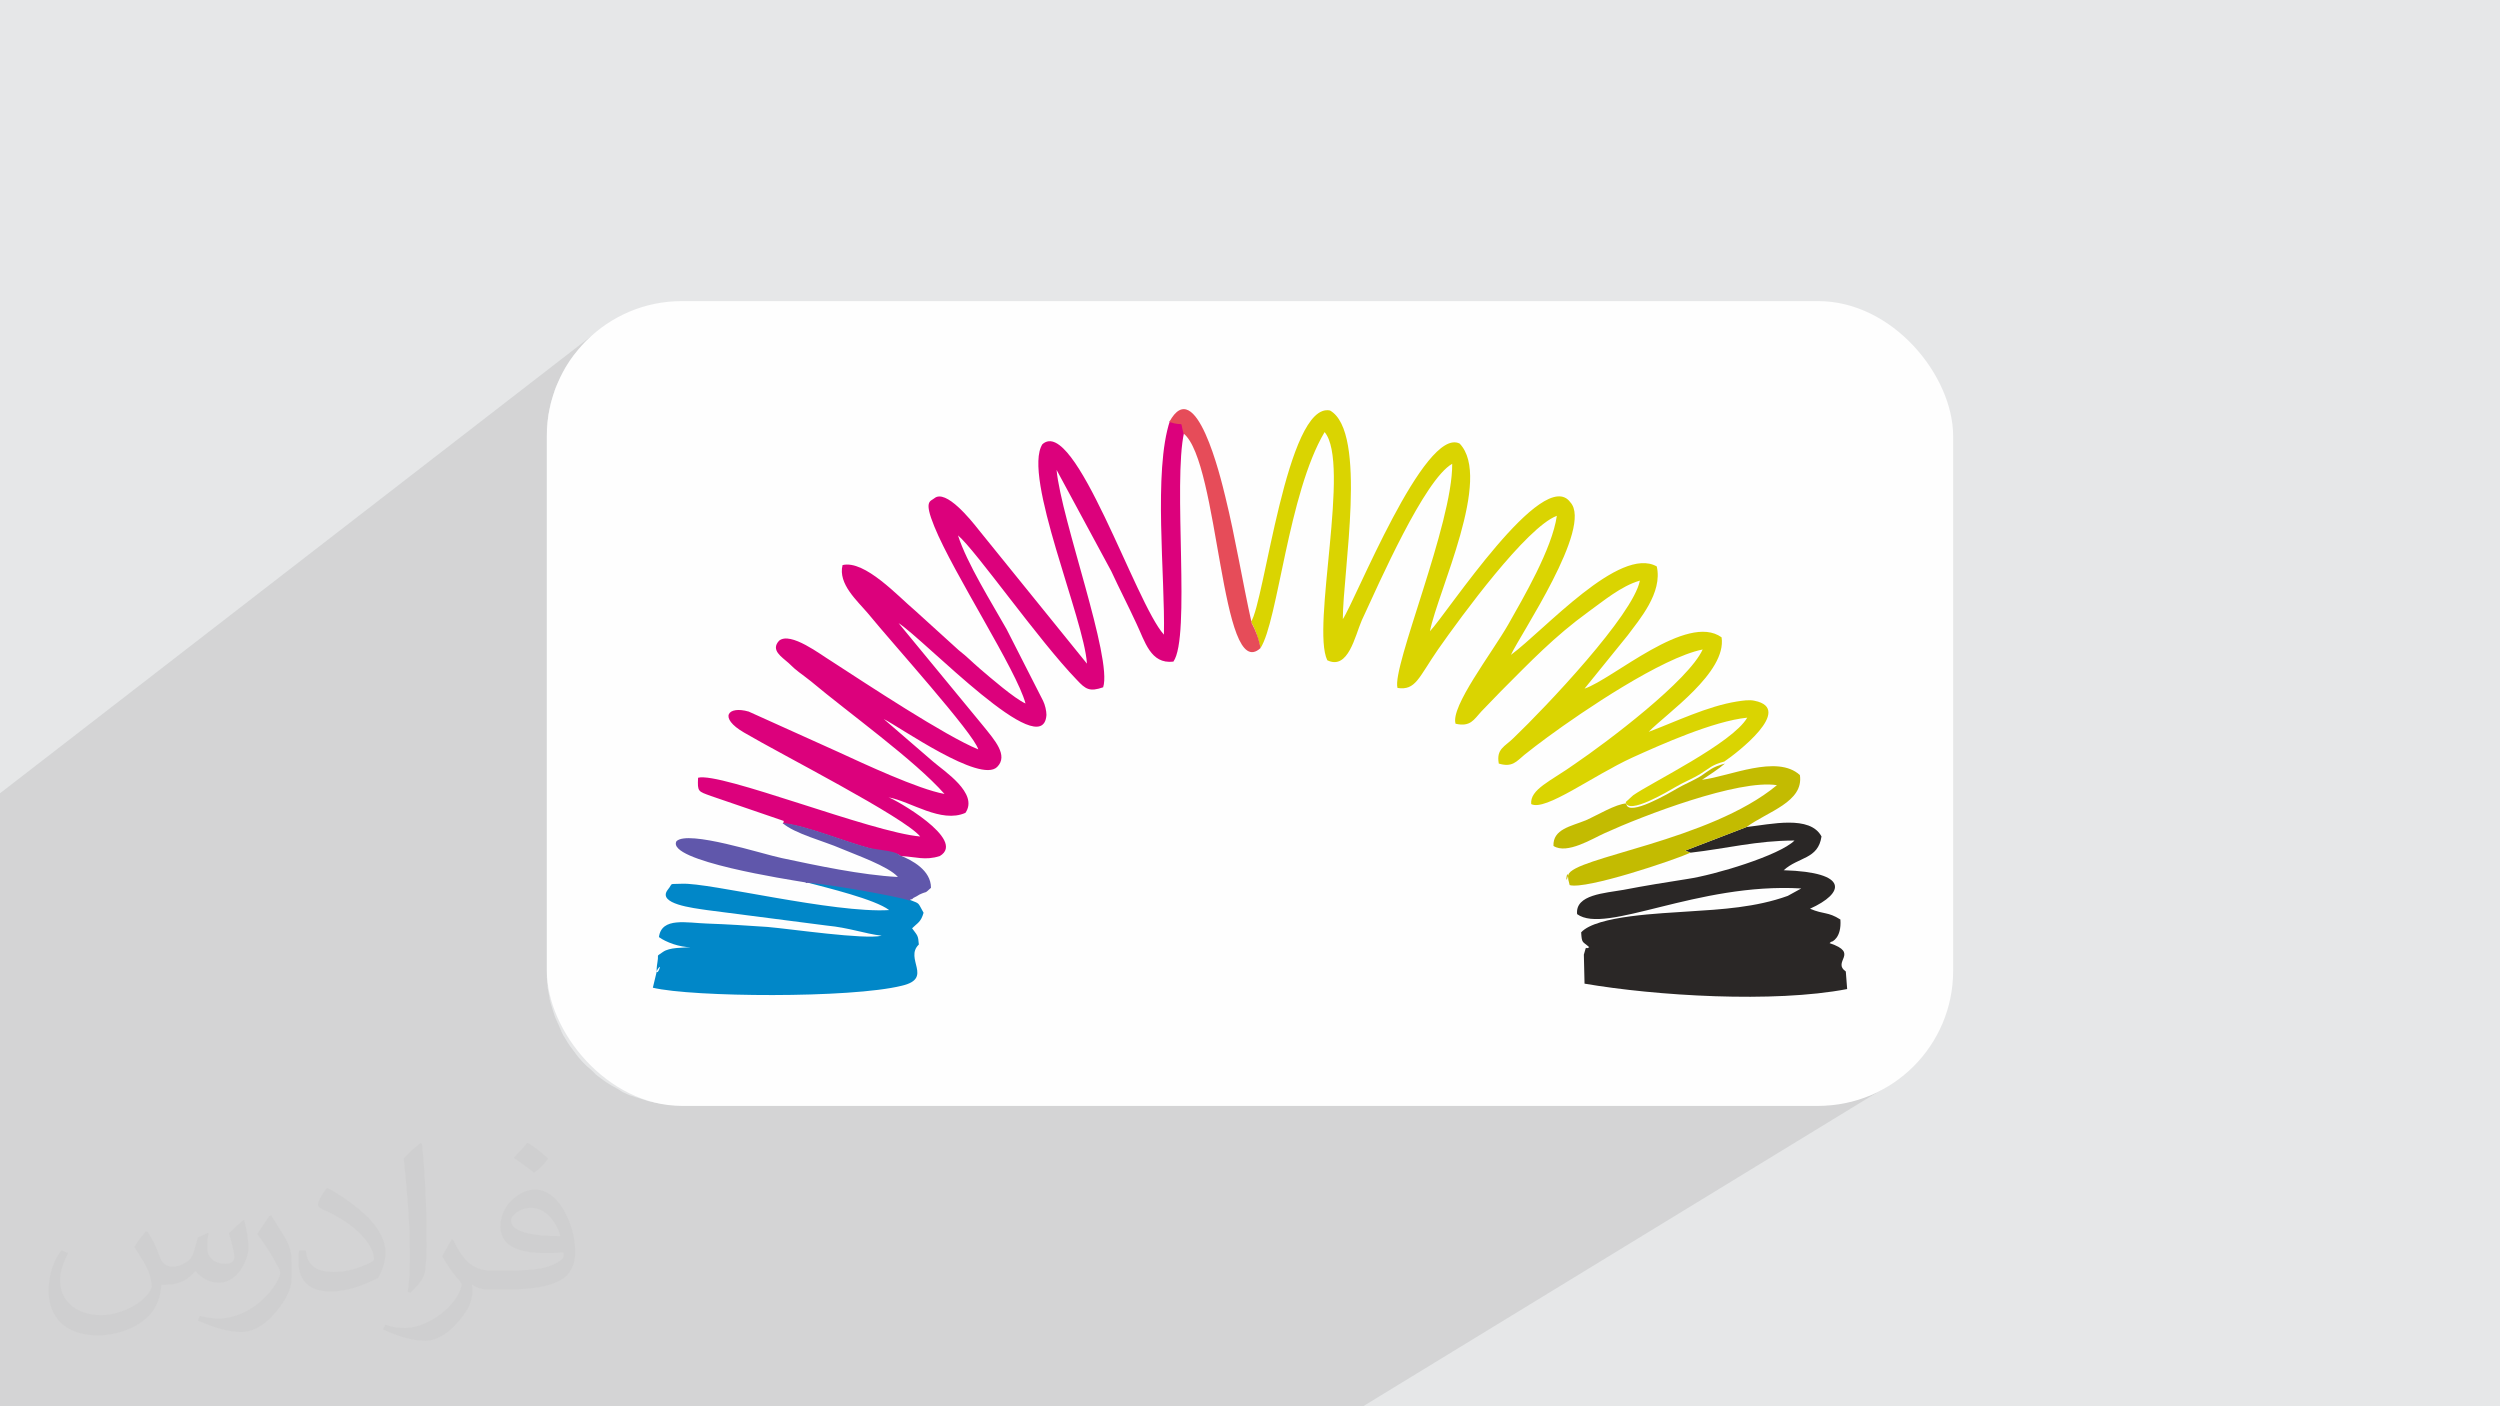 <?xml version="1.0" encoding="UTF-8"?>
<!DOCTYPE svg PUBLIC "-//W3C//DTD SVG 1.1//EN" "http://www.w3.org/Graphics/SVG/1.1/DTD/svg11.dtd">
<!-- Creator: CorelDRAW 2017 -->
<svg xmlns="http://www.w3.org/2000/svg" xml:space="preserve" width="3.703in" height="2.083in" version="1.1" style="shape-rendering:geometricPrecision; text-rendering:geometricPrecision; image-rendering:optimizeQuality; fill-rule:evenodd; clip-rule:evenodd"
viewBox="0 0 3703 2083"
 xmlns:xlink="http://www.w3.org/1999/xlink">
 <defs>
  <style type="text/css">
   <![CDATA[
    .fil2 {fill:#FEFEFE}
    .fil7 {fill:#0187C8}
    .fil6 {fill:#2A2726}
    .fil9 {fill:#6057AB}
    .fil8 {fill:#C3BB01}
    .fil5 {fill:#DAD401}
    .fil4 {fill:#DC017C}
    .fil10 {fill:#E64C59}
    .fil0 {fill:#E6E7E8}
    .fil3 {fill:#373435;fill-opacity:0.031}
    .fil1 {fill:#373435;fill-opacity:0.102}
   ]]>
  </style>
 </defs>
 <g id="Layer_x0020_1">
  <polygon class="fil0" points="0,0 3704,0 3704,2083 0,2083 "/>
  <polygon class="fil1" points="2019,2083 0,2083 0,1175 891,486 883,492 876,498 869,505 862,512 856,519 850,526 844,534 839,542 834,551 830,559 826,568 822,577 819,587 816,596 814,606 812,615 811,625 810,636 810,646 810,1438 810,1448 811,1458 812,1468 814,1478 816,1487 819,1497 822,1506 826,1515 830,1524 834,1533 839,1541 844,1549 850,1557 856,1565 862,1572 869,1579 876,1585 883,1592 891,1598 898,1603 906,1608 915,1613 923,1618 932,1622 941,1625 951,1628 960,1631 970,1633 980,1635 990,1636 1000,1637 1010,1638 2693,1638 2704,1637 2714,1636 2724,1635 2734,1633 2743,1631 2753,1628 2762,1625 2771,1622 2780,1618 2788,1613 2797,1608 "/>
  <g>
   <path class="fil0" d="M886 489l4 -3 -8 6c-2,2 -5,4 -7,6l-7 7c2,-2 5,-4 7,-7l7 -6 3 -3zm-17 15l-7 7c2,-2 4,-5 7,-7zm-7 7l-6 7c2,-2 4,-5 6,-7zm-6 7l-6 8c2,-3 4,-5 6,-8zm-6 8l-6 8c2,-3 4,-5 6,-8zm-6 8l-5 8c2,-3 3,-5 5,-8zm-5 8l-5 8c2,-3 3,-6 5,-8zm-5 8l-4 9c1,-3 3,-6 4,-9zm-4 9l-4 9c1,-3 3,-6 4,-9zm-4 9l-4 9c1,-3 2,-6 4,-9zm-4 9l-3 9c1,-3 2,-6 3,-9zm-3 9l-3 9c1,-3 2,-6 3,-9zm-3 9l-2 10c1,-3 1,-6 2,-10zm-2 10l-2 10c1,-3 1,-7 2,-10zm-2 10l-1 10c0,-3 1,-7 1,-10zm-1 10l-1 10c0,-3 0,-7 1,-10zm-1 10l0 10c0,-3 0,-7 0,-10zm0 802l0 10c0,-3 0,-7 0,-10zm0 10l1 10c0,-3 -1,-7 -1,-10zm1 10l1 10c-1,-3 -1,-7 -1,-10zm1 10l2 10c-1,-3 -1,-7 -2,-10zm2 10l2 10c-1,-3 -2,-6 -2,-10zm2 10l3 9c-1,-3 -2,-6 -3,-9zm3 9l3 9c-1,-3 -2,-6 -3,-9zm3 9l4 9c-1,-3 -2,-6 -4,-9zm4 9l4 9c-1,-3 -3,-6 -4,-9zm4 9l4 9c-2,-3 -3,-6 -4,-9zm4 9l5 8c-2,-3 -3,-6 -5,-8zm5 8l5 8c-2,-3 -4,-5 -5,-8zm5 8l6 8c-2,-3 -4,-5 -6,-8zm6 8l6 8c-2,-2 -4,-5 -6,-8zm6 8l6 7c-2,-2 -4,-5 -6,-7zm6 7l6 7c-2,-2 -4,-4 -6,-7zm7 7l7 6c-2,-2 -5,-4 -7,-6zm7 6l7 6c-2,-2 -5,-4 -7,-6zm7 6l8 6c-3,-2 -5,-4 -8,-6zm8 6l8 6c-3,-2 -5,-4 -8,-6zm8 6l8 5c-3,-2 -5,-3 -8,-5zm8 5l8 5c-3,-2 -6,-3 -8,-5zm8 5l9 4c-3,-1 -6,-3 -9,-4zm9 4l9 4c-3,-1 -6,-3 -9,-4zm9 4l9 4c-3,-1 -6,-2 -9,-4zm9 4l9 3c-3,-1 -6,-2 -9,-3zm9 3l9 3c-3,-1 -6,-2 -9,-3zm9 3l10 2c-3,-1 -6,-1 -10,-2zm10 2l10 2c-3,-1 -7,-1 -10,-2zm10 2l10 1c-3,0 -7,-1 -10,-1zm10 1l10 1c-3,0 -7,0 -10,-1zm10 1l10 0c-3,0 -7,0 -10,0zm1694 0l10 0c-3,0 -7,0 -10,0zm10 0l10 -1c-3,0 -7,1 -10,1zm10 -1l10 -1c-3,1 -7,1 -10,1zm10 -1l10 -2c-3,1 -7,1 -10,2zm10 -2l10 -2c-3,1 -6,2 -10,2zm10 -2l9 -3c-3,1 -6,2 -9,3zm9 -3l9 -3c-3,1 -6,2 -9,3zm9 -3l9 -4c-3,1 -6,2 -9,4zm9 -4l9 -4c-3,1 -6,3 -9,4zm9 -4l9 -4c-3,2 -6,3 -9,4zm9 -4l8 -5c-3,2 -6,3 -8,5z"/>
  </g>
  <rect class="fil2" x="810" y="446" width="2083" height="1192" rx="200" ry="200"/>
  <path class="fil3" d="M219 1825c7,11 12,21 16,32 3,7 5,19 21,19 5,0 11,-1 17,-5 7,-3 12,-9 14,-17l6 -21 15 -7 1 1c-2,8 -2,15 -2,21 0,18 15,24 27,24 7,0 13,-3 13,-10 0,-8 -4,-22 -8,-35 7,-7 14,-14 22,-20l1 1c4,15 6,30 6,40 0,10 -4,20 -8,27 -7,14 -20,25 -36,25 -12,0 -25,-6 -34,-17l-1 0c-9,11 -22,20 -43,20l-7 0c-1,14 -4,24 -9,33 -13,25 -50,42 -85,42 -49,0 -73,-28 -73,-66 0,-23 7,-45 19,-60l10 4c-7,14 -12,27 -12,40 0,35 29,52 61,52 30,0 68,-20 75,-42 -2,-25 -12,-36 -26,-59 4,-7 10,-15 17,-23l1 0 0 0 2 1 0 0zm563 -132c10,6 20,14 30,23 -6,8 -12,15 -21,21 -10,-8 -20,-15 -30,-22 7,-8 14,-15 20,-22l1 0 0 0zm5 96c-17,0 -30,11 -30,19 0,17 33,23 73,23 -5,-20 -22,-42 -43,-42zm-37 93c22,0 41,-1 55,-4 16,-4 30,-12 30,-18 0,-2 0,-3 -1,-5 -9,1 -19,1 -29,1 -29,0 -52,-7 -60,-23 -2,-4 -4,-10 -4,-15 0,-16 7,-32 19,-42 10,-9 21,-14 33,-14 20,0 37,17 48,42 6,14 11,30 11,51 0,14 -4,25 -12,34 -16,15 -45,21 -90,21l-20 0 0 0 -5 0c-11,0 -19,-2 -25,-7l-1 0c0,2 1,5 1,7 0,10 -3,23 -10,33 -20,30 -42,43 -60,43 -19,0 -42,-7 -63,-17l4 -7c7,3 16,5 29,5 34,0 78,-33 84,-64 -1,-3 -3,-6 -7,-10 -10,-12 -16,-22 -22,-32 5,-10 10,-18 14,-25l2 0c14,29 28,46 57,46l4 0 0 0 21 0 0 0 -3 0 0 0zm-146 31c2,-14 3,-29 3,-43l0 -21c0,-39 -5,-96 -9,-133 7,-8 17,-17 25,-23l2 1c5,47 7,101 7,151 0,13 -1,26 -2,35 -1,12 -8,21 -22,35l-3 -1 0 0 -1 -1 0 0zm-151 -62c1,18 10,33 41,33 20,0 36,-5 55,-14 3,-2 5,-3 5,-5 0,-12 -9,-27 -24,-41 -14,-13 -34,-25 -51,-32 -6,-3 -8,-5 -8,-8 0,-5 7,-17 13,-24l2 0c20,11 43,27 60,44 15,16 25,33 25,51 0,13 -4,26 -11,38 -22,11 -46,20 -70,20 -29,0 -48,-13 -48,-45 0,-3 0,-9 1,-16l10 0 0 0 0 -1 0 0zm-52 -52l18 29c7,11 13,22 13,41l0 24c0,19 -12,39 -32,60 -15,14 -29,20 -42,20 -19,0 -40,-6 -65,-17l3 -7c8,2 17,4 28,4 35,0 72,-26 88,-58 2,-4 3,-7 3,-9 0,-4 -2,-8 -4,-11 -9,-17 -19,-33 -30,-47 6,-9 12,-18 18,-27l2 0 0 0 0 -2 0 0z"/>
  <g id="_1375138910928">
   <path class="fil4" d="M1160 1220c31,2 91,27 129,37 18,5 36,4 45,11 23,1 36,7 58,0 41,-24 -68,-85 -76,-87 33,6 78,39 114,23 20,-29 -32,-62 -48,-76l-73 -63c24,12 143,96 168,71 17,-17 -4,-40 -20,-60l-126 -153c39,25 214,210 219,136 0,-6 -2,-15 -5,-21l-54 -106c-22,-39 -59,-98 -72,-139 27,23 119,155 176,214 13,14 19,18 39,11 14,-43 -62,-248 -69,-322l81 150c12,26 25,51 37,77 13,27 21,61 55,57 26,-36 -1,-265 16,-340 -6,-21 3,-9 -21,-17 -25,75 -7,231 -9,317 -42,-46 -132,-325 -180,-282 -30,47 62,259 66,325l-161 -199c-11,-14 -48,-60 -65,-46 -6,5 -16,3 0,42 28,69 122,213 135,262 -16,-7 -53,-39 -67,-51 -14,-12 -18,-17 -32,-28l-65 -59c-24,-20 -74,-75 -107,-67 -7,28 22,53 38,72 35,43 157,178 163,201 -49,-20 -164,-96 -218,-131 -15,-9 -60,-44 -77,-30 -13,14 4,24 14,33 13,13 18,15 33,27 56,47 154,117 198,167 -39,-7 -120,-45 -157,-62l-133 -60c-31,-9 -45,9 -7,31 56,33 237,125 261,154 -72,-6 -296,-96 -329,-87 -1,21 0,20 19,27l108 37 -1 4z"/>
   <path class="fil5" d="M1854 923c6,10 10,24 13,37 26,-40 41,-229 95,-320 39,46 -20,289 4,338 31,15 41,-36 51,-59 26,-56 93,-209 134,-232 1,88 -90,302 -81,332 27,4 31,-15 60,-57 35,-50 131,-181 176,-198 -7,49 -50,122 -72,161 -24,42 -86,122 -78,147 22,5 27,-6 38,-18 11,-11 18,-19 29,-30 44,-44 79,-81 130,-118 21,-15 48,-38 76,-46 -10,51 -139,187 -187,233 -13,13 -26,16 -22,38 20,6 26,-3 38,-13 10,-8 23,-18 34,-26 53,-39 170,-118 230,-130 -21,46 -140,136 -190,170 -35,25 -66,37 -64,59 21,11 91,-42 150,-69 42,-19 120,-54 170,-59 -22,38 -142,96 -169,115l-11 10c3,20 63,-16 75,-23 10,-6 25,-12 36,-19 13,-8 16,-13 35,-18 18,-12 104,-78 45,-90 -8,-2 -19,0 -26,1 -44,7 -91,30 -131,45 26,-27 116,-88 108,-140 -51,-37 -161,62 -203,76l64 -79c17,-23 52,-63 43,-102 -55,-31 -166,94 -216,131 13,-29 122,-189 88,-226 -40,-55 -183,165 -208,191 12,-60 93,-227 44,-278 -52,-26 -155,234 -173,260 0,-70 37,-277 -19,-309 -64,-13 -97,284 -117,313l1 2z"/>
   <path class="fil6" d="M2587 1225l-91 35 8 3c53,-6 98,-18 154,-18 -22,22 -118,51 -159,57 -32,5 -63,10 -94,16 -28,5 -72,7 -69,36 42,31 178,-47 332,-38l-20 11c-47,17 -98,20 -146,23 -41,3 -137,6 -160,31 1,17 2,13 12,22 -7,5 -3,-6 -8,11l1 43c105,18 280,29 389,8l-2 -26c-21,-15 21,-27 -24,-42 1,-1 3,-3 3,-2 0,0 15,-5 13,-33 -19,-12 -24,-7 -45,-16 51,-23 59,-54 -39,-57 22,-20 51,-16 56,-50 -17,-32 -75,-18 -111,-14l0 0z"/>
   <path class="fil7" d="M973 1438l-6 25c58,14 293,16 369,-3 47,-11 3,-40 25,-61 -1,-14 -2,-13 -10,-24 8,-8 13,-9 17,-23 -9,-16 -5,-13 -20,-19 -13,-7 -146,-29 -153,-26 30,8 101,25 122,41 -82,5 -267,-41 -307,-39 -21,1 -12,-2 -21,9 -16,21 38,27 58,30l178 23c32,3 56,12 81,15 -26,6 -134,-10 -169,-13 -30,-2 -59,-4 -89,-5 -31,-1 -68,-10 -72,20 11,8 31,15 47,15 -12,1 -31,0 -41,7 -11,8 -6,2 -8,14 -6,37 10,-4 0,12l-1 2z"/>
   <path class="fil8" d="M2409 1190c-16,1 -42,17 -60,25 -22,9 -49,13 -48,38 20,13 58,-11 76,-19 57,-26 198,-80 255,-71 -100,83 -303,107 -309,133 -6,22 -1,-17 0,7l2 8c24,7 155,-37 179,-48l-8 -3 91 -35c31,-23 85,-37 79,-77 -34,-31 -104,2 -145,7 8,-5 26,-17 34,-24 -19,5 -23,10 -35,18 -11,7 -26,13 -36,19 -12,7 -72,42 -75,23l0 -1z"/>
   <path class="fil9" d="M1194 1308c6,-3 140,20 153,26 1,-1 3,-3 3,-2 0,1 2,-1 3,-2 6,-3 4,-2 9,-5 13,-6 6,0 17,-10 0,-26 -28,-41 -46,-48 -8,-7 -26,-7 -45,-11 -38,-10 -98,-35 -129,-37 18,16 62,27 87,38 21,9 70,26 84,42 -55,-3 -120,-17 -172,-28 -29,-6 -139,-42 -156,-25 -16,29 167,57 191,61l1 1z"/>
   <path class="fil10" d="M1732 625c24,8 15,-5 21,17 53,42 55,372 114,318 -2,-13 -7,-26 -13,-37 -14,-63 -24,-126 -39,-187 -7,-29 -44,-183 -83,-111l0 0z"/>
  </g>
 </g>
</svg>
